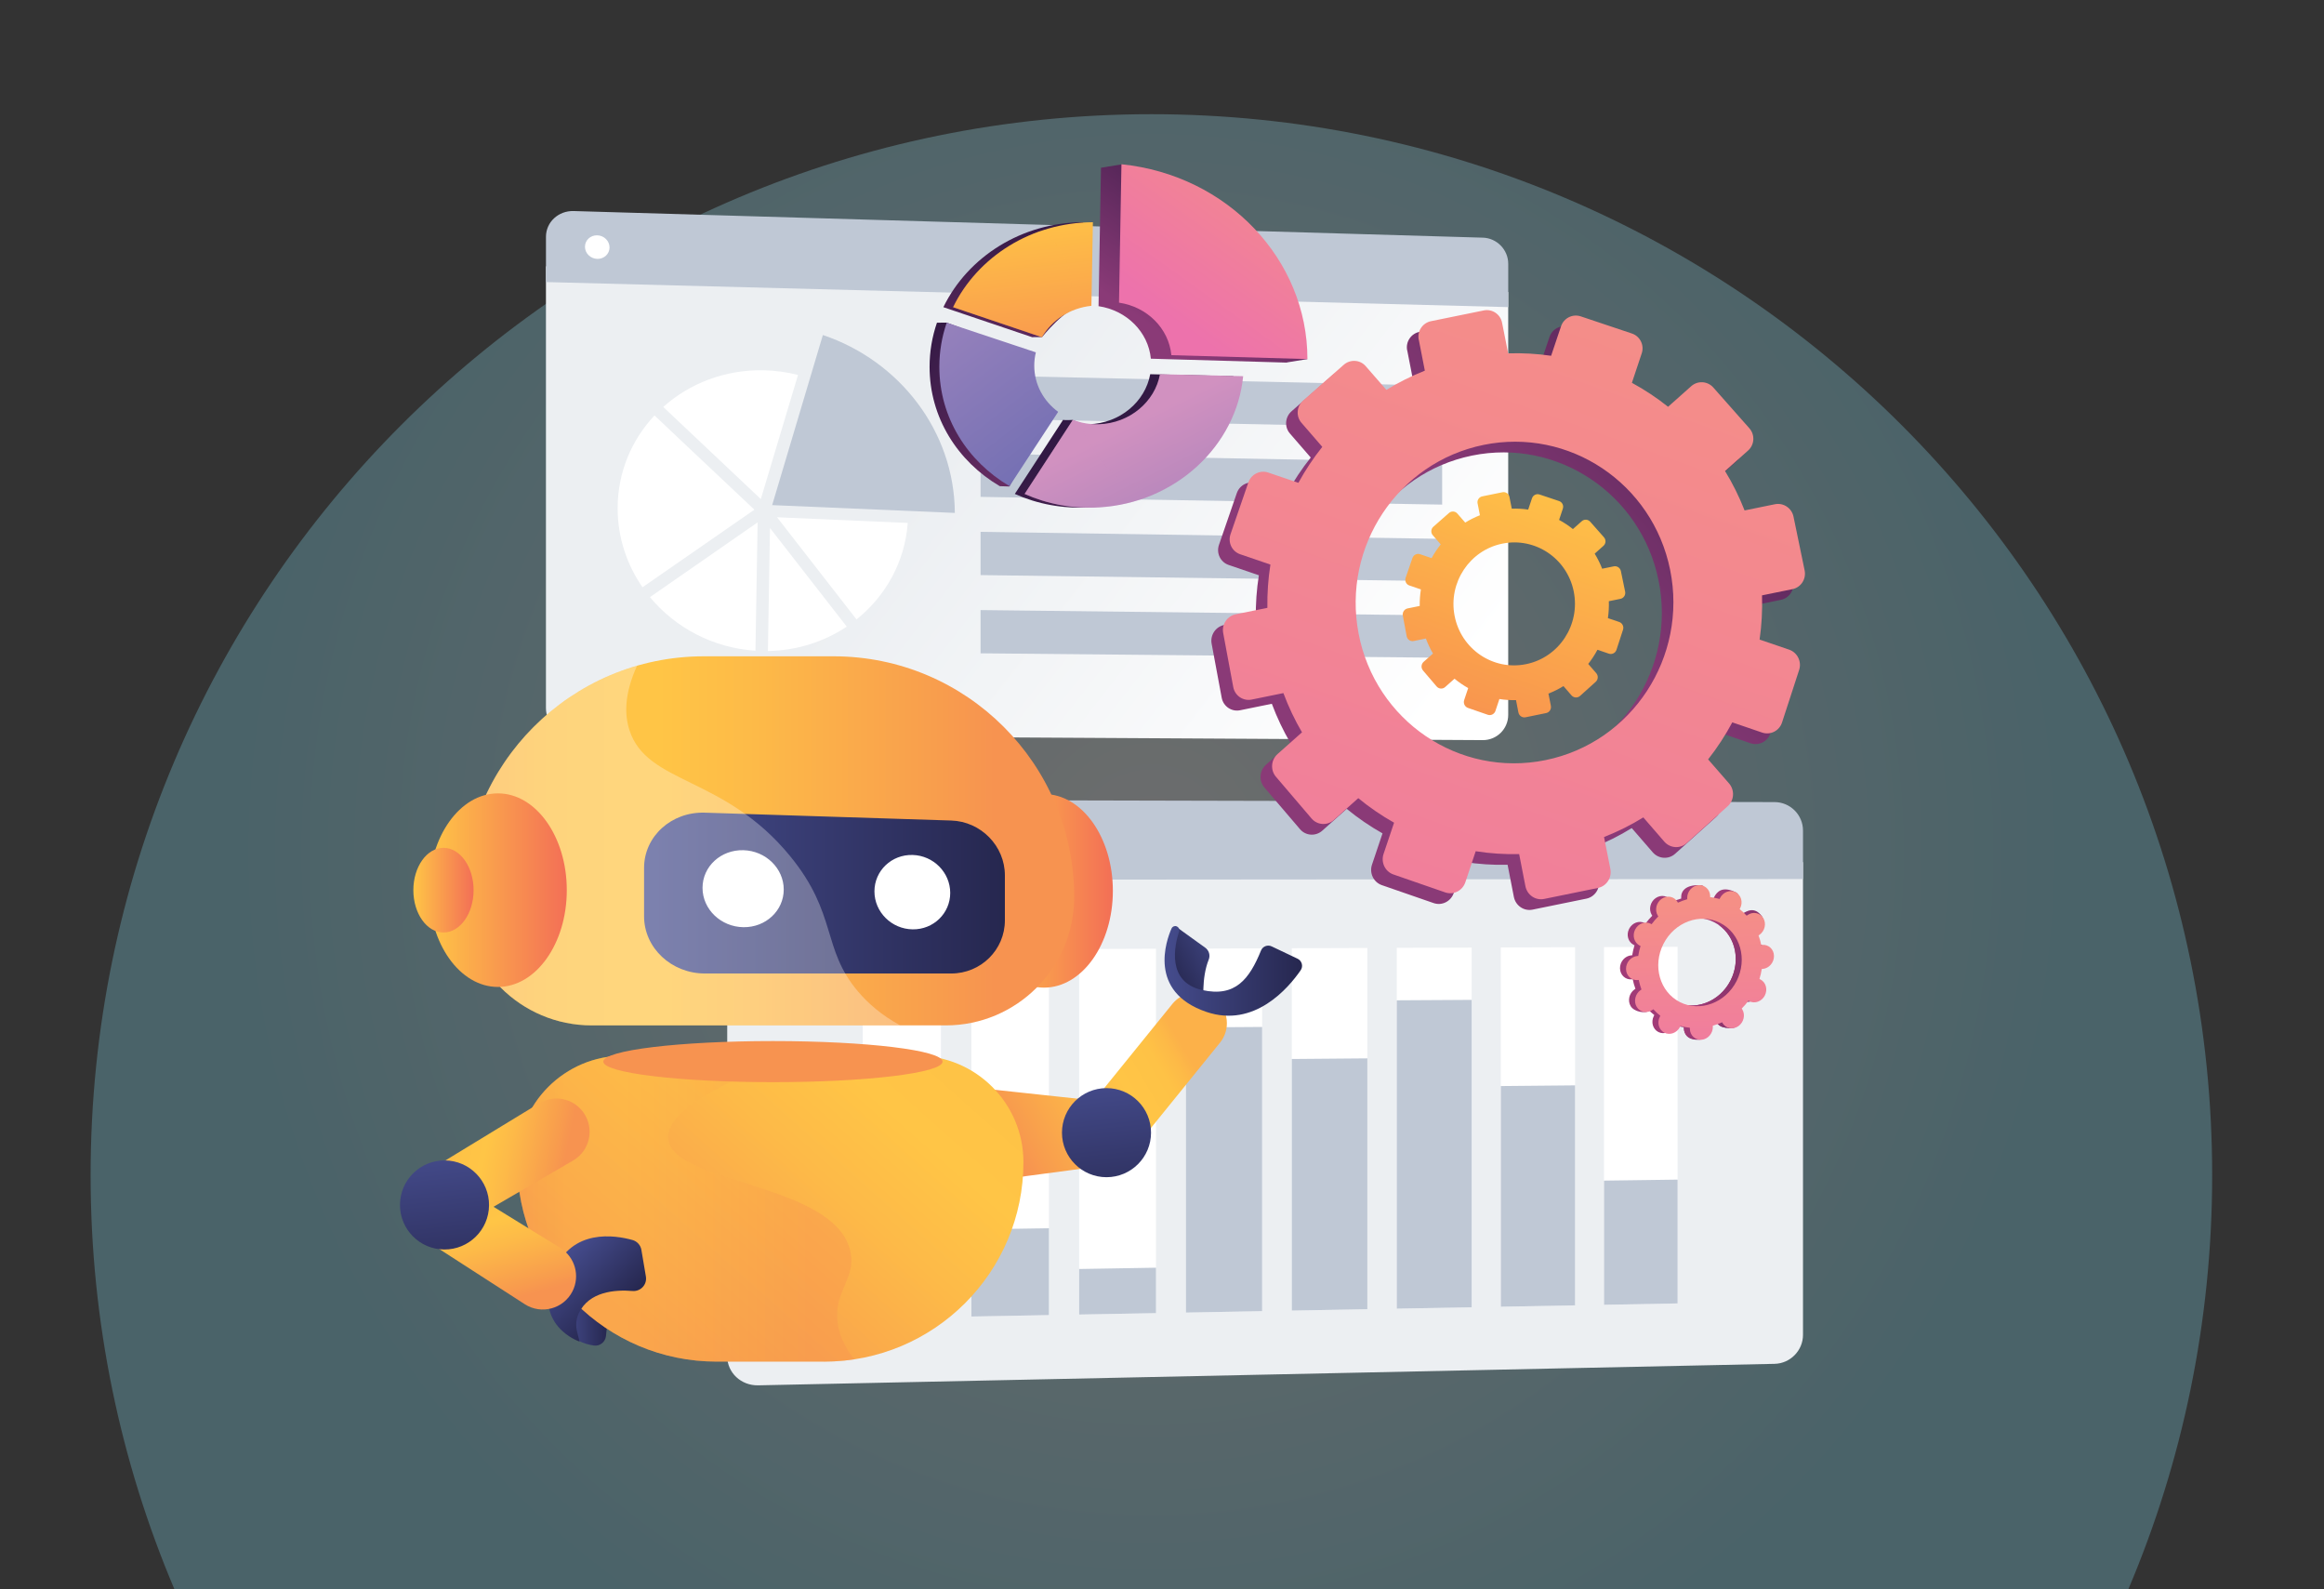 <?xml version="1.0" encoding="UTF-8"?>
<svg xmlns="http://www.w3.org/2000/svg" xmlns:xlink="http://www.w3.org/1999/xlink" viewBox="0 0 1466.39 1002.56">
  <rect x="0" y="0" width="1466.39" height="1002.56" fill="#333333" stroke="none"/>
  <defs>
    <style>
      .cls-1 {
        fill: url(#linear-gradient-25);
        opacity: .4;
      }

      .cls-1, .cls-2, .cls-3, .cls-4, .cls-5, .cls-6, .cls-7, .cls-8, .cls-9, .cls-10, .cls-11, .cls-12, .cls-13, .cls-14, .cls-15, .cls-16, .cls-17, .cls-18, .cls-19, .cls-20, .cls-21, .cls-22, .cls-23, .cls-24, .cls-25, .cls-26, .cls-27, .cls-28, .cls-29, .cls-30, .cls-31, .cls-32, .cls-33, .cls-34, .cls-35, .cls-36, .cls-37, .cls-38, .cls-39, .cls-40 {
        stroke-width: 0px;
      }

      .cls-1, .cls-9, .cls-41, .cls-19 {
        isolation: isolate;
      }

      .cls-1, .cls-42 {
        mix-blend-mode: multiply;
      }

      .cls-2 {
        fill: url(#linear-gradient-12);
      }

      .cls-3 {
        fill: url(#linear-gradient-17);
      }

      .cls-4 {
        fill: url(#linear-gradient-19);
      }

      .cls-5 {
        fill: url(#linear-gradient-33);
      }

      .cls-6 {
        fill: url(#linear-gradient);
      }

      .cls-7 {
        fill: #bfc8d5;
      }

      .cls-8 {
        fill: url(#linear-gradient-21);
      }

      .cls-9 {
        fill: url(#radial-gradient);
      }

      .cls-9, .cls-42, .cls-19 {
        opacity: .3;
      }

      .cls-10 {
        fill: url(#linear-gradient-6);
      }

      .cls-11 {
        fill: #eceff2;
      }

      .cls-12 {
        fill: url(#linear-gradient-15);
      }

      .cls-13 {
        fill: url(#linear-gradient-11);
      }

      .cls-14 {
        fill: url(#linear-gradient-5);
      }

      .cls-15 {
        fill: url(#linear-gradient-31);
      }

      .cls-16 {
        fill: url(#linear-gradient-34);
      }

      .cls-17 {
        fill: url(#linear-gradient-13);
      }

      .cls-18 {
        fill: url(#linear-gradient-23);
      }

      .cls-19 {
        mix-blend-mode: soft-light;
      }

      .cls-19, .cls-36 {
        fill: #fff;
      }

      .cls-20 {
        fill: url(#linear-gradient-16);
      }

      .cls-21 {
        fill: url(#linear-gradient-22);
      }

      .cls-22 {
        fill: url(#linear-gradient-35);
      }

      .cls-23 {
        fill: url(#linear-gradient-32);
      }

      .cls-24 {
        fill: url(#linear-gradient-20);
      }

      .cls-25 {
        fill: url(#linear-gradient-14);
      }

      .cls-26 {
        fill: url(#linear-gradient-2);
      }

      .cls-27 {
        fill: url(#linear-gradient-7);
      }

      .cls-28 {
        fill: url(#linear-gradient-3);
      }

      .cls-29 {
        fill: url(#linear-gradient-9);
      }

      .cls-30 {
        fill: url(#linear-gradient-27);
      }

      .cls-31 {
        fill: url(#linear-gradient-8);
      }

      .cls-32 {
        fill: url(#linear-gradient-24);
      }

      .cls-33 {
        fill: url(#linear-gradient-26);
      }

      .cls-34 {
        fill: url(#linear-gradient-18);
      }

      .cls-35 {
        fill: url(#linear-gradient-30);
      }

      .cls-37 {
        fill: url(#linear-gradient-29);
      }

      .cls-38 {
        fill: url(#linear-gradient-28);
      }

      .cls-39 {
        fill: url(#linear-gradient-10);
      }

      .cls-40 {
        fill: url(#linear-gradient-4);
      }
    </style>
    <radialGradient id="radial-gradient" cx="726.5" cy="537.3" fx="726.5" fy="537.3" r="576.4" gradientUnits="userSpaceOnUse">
      <stop offset="0" stop-color="#f2f3f3"/>
      <stop offset="1" stop-color="#7fd1e5"/>
    </radialGradient>
    <linearGradient id="linear-gradient" x1="871.16" y1="507.94" x2="599.87" y2="719.3" gradientTransform="translate(0 1001.28) scale(1 -1)" gradientUnits="userSpaceOnUse">
      <stop offset="0" stop-color="#fff"/>
      <stop offset="1" stop-color="#eceff2"/>
    </linearGradient>
    <linearGradient id="linear-gradient-2" x1="1184.67" y1="362.19" x2="1075.08" y2="393.2" gradientTransform="translate(0 1001.28) scale(1 -1)" gradientUnits="userSpaceOnUse">
      <stop offset="0" stop-color="#321944"/>
      <stop offset="1" stop-color="#a13b77"/>
    </linearGradient>
    <linearGradient id="linear-gradient-3" x1="1184.39" y1="361.18" x2="1074.79" y2="392.19" gradientTransform="translate(0 1001.28) scale(1 -1)" gradientUnits="userSpaceOnUse">
      <stop offset="0" stop-color="#321944"/>
      <stop offset="1" stop-color="#a13b77"/>
    </linearGradient>
    <linearGradient id="linear-gradient-4" x1="1072.21" y1="431.46" x2="1073.93" y2="293.05" gradientTransform="translate(0 1001.28) scale(1 -1)" gradientUnits="userSpaceOnUse">
      <stop offset="0" stop-color="#f58f86"/>
      <stop offset="1" stop-color="#ed72ac"/>
    </linearGradient>
    <linearGradient id="linear-gradient-5" x1="635.48" y1="869.32" x2="654.48" y2="697.56" gradientTransform="translate(0 1001.28) scale(1 -1)" gradientUnits="userSpaceOnUse">
      <stop offset="0" stop-color="#321944"/>
      <stop offset="1" stop-color="#8a3a77"/>
    </linearGradient>
    <linearGradient id="linear-gradient-6" x1="705.87" y1="733.71" x2="780.01" y2="583.95" gradientTransform="translate(0 1001.28) scale(1 -1)" gradientUnits="userSpaceOnUse">
      <stop offset="0" stop-color="#321944"/>
      <stop offset="1" stop-color="#8a3a77"/>
    </linearGradient>
    <linearGradient id="linear-gradient-7" x1="588.31" y1="796.72" x2="697.22" y2="656.7" gradientTransform="translate(0 1001.28) scale(1 -1)" gradientUnits="userSpaceOnUse">
      <stop offset="0" stop-color="#321944"/>
      <stop offset="1" stop-color="#8a3a77"/>
    </linearGradient>
    <linearGradient id="linear-gradient-8" x1="801.83" y1="893.64" x2="729.51" y2="792.81" gradientTransform="translate(0 1001.28) scale(1 -1)" gradientUnits="userSpaceOnUse">
      <stop offset="0" stop-color="#321944"/>
      <stop offset="1" stop-color="#8a3a77"/>
    </linearGradient>
    <linearGradient id="linear-gradient-9" x1="641.63" y1="869.2" x2="660.46" y2="699.03" gradientTransform="translate(0 1001.28) scale(1 -1)" gradientUnits="userSpaceOnUse">
      <stop offset="0" stop-color="#ffc546"/>
      <stop offset="1" stop-color="#f36f56"/>
    </linearGradient>
    <linearGradient id="linear-gradient-10" x1="712.03" y1="733.72" x2="786.17" y2="583.96" gradientTransform="translate(0 1001.28) scale(1 -1)" gradientUnits="userSpaceOnUse">
      <stop offset="0" stop-color="#d191c0"/>
      <stop offset="1" stop-color="#8172b4"/>
    </linearGradient>
    <linearGradient id="linear-gradient-11" x1="594.49" y1="796.71" x2="699.52" y2="661.67" gradientTransform="translate(0 1001.28) scale(1 -1)" gradientUnits="userSpaceOnUse">
      <stop offset="0" stop-color="#9681bc"/>
      <stop offset="1" stop-color="#6166ae"/>
    </linearGradient>
    <linearGradient id="linear-gradient-12" x1="819.2" y1="910" x2="739.64" y2="799.06" gradientTransform="translate(0 1001.28) scale(1 -1)" gradientUnits="userSpaceOnUse">
      <stop offset="0" stop-color="#f58f86"/>
      <stop offset="1" stop-color="#ed72ac"/>
    </linearGradient>
    <linearGradient id="linear-gradient-13" x1="676.39" y1="715.04" x2="749.17" y2="568.05" gradientTransform="translate(0 1001.28) scale(1 -1)" gradientUnits="userSpaceOnUse">
      <stop offset="0" stop-color="#d191c0"/>
      <stop offset="1" stop-color="#8172b4"/>
    </linearGradient>
    <linearGradient id="linear-gradient-14" x1="632.84" y1="868.08" x2="651.63" y2="698.22" gradientTransform="translate(0 1001.28) scale(1 -1)" gradientUnits="userSpaceOnUse">
      <stop offset="0" stop-color="#ffc546"/>
      <stop offset="1" stop-color="#f36f56"/>
    </linearGradient>
    <linearGradient id="linear-gradient-15" x1="355.76" y1="170.25" x2="383.46" y2="170.25" gradientTransform="translate(0 1001.28) scale(1 -1)" gradientUnits="userSpaceOnUse">
      <stop offset="0" stop-color="#454c8d"/>
      <stop offset="1" stop-color="#26274f"/>
    </linearGradient>
    <linearGradient id="linear-gradient-16" x1="748.57" y1="343.6" x2="621.13" y2="269.62" gradientTransform="translate(0 1001.28) scale(1 -1)" gradientUnits="userSpaceOnUse">
      <stop offset="0" stop-color="#fcb149"/>
      <stop offset=".06" stop-color="#fdba47"/>
      <stop offset=".14" stop-color="#fec246"/>
      <stop offset=".32" stop-color="#ffc546"/>
      <stop offset=".48" stop-color="#fdba48"/>
      <stop offset=".78" stop-color="#f89d4d"/>
      <stop offset=".87" stop-color="#f79350"/>
      <stop offset="1" stop-color="#f79350"/>
    </linearGradient>
    <linearGradient id="linear-gradient-17" x1="749.63" y1="335.33" x2="629.57" y2="265.65" gradientTransform="translate(0 1001.28) scale(1 -1)" gradientUnits="userSpaceOnUse">
      <stop offset="0" stop-color="#fcb149"/>
      <stop offset=".06" stop-color="#fdba47"/>
      <stop offset=".14" stop-color="#fec246"/>
      <stop offset=".32" stop-color="#ffc546"/>
      <stop offset=".48" stop-color="#fdba48"/>
      <stop offset=".78" stop-color="#f89d4d"/>
      <stop offset=".87" stop-color="#f79350"/>
      <stop offset="1" stop-color="#f79350"/>
    </linearGradient>
    <linearGradient id="linear-gradient-18" x1="-1236.76" y1="1950.39" x2="-1299.54" y2="1871.1" gradientTransform="translate(2943.57 1201.27) rotate(-44.52) scale(1 -1)" gradientUnits="userSpaceOnUse">
      <stop offset="0" stop-color="#454c8d"/>
      <stop offset="1" stop-color="#26274f"/>
    </linearGradient>
    <linearGradient id="linear-gradient-19" x1="615.29" y1="439.28" x2="702.19" y2="439.28" gradientTransform="translate(0 1001.28) scale(1 -1)" gradientUnits="userSpaceOnUse">
      <stop offset="0" stop-color="#ffc546"/>
      <stop offset="1" stop-color="#f36f56"/>
    </linearGradient>
    <linearGradient id="linear-gradient-20" x1="292.34" y1="470.83" x2="677.77" y2="470.83" gradientTransform="translate(0 1001.28) scale(1 -1)" gradientUnits="userSpaceOnUse">
      <stop offset="0" stop-color="#fcb149"/>
      <stop offset=".06" stop-color="#fdba47"/>
      <stop offset=".14" stop-color="#fec246"/>
      <stop offset=".32" stop-color="#ffc546"/>
      <stop offset=".48" stop-color="#fdba48"/>
      <stop offset=".78" stop-color="#f89d4d"/>
      <stop offset=".87" stop-color="#f79350"/>
      <stop offset="1" stop-color="#f79350"/>
    </linearGradient>
    <linearGradient id="linear-gradient-21" x1="622.35" y1="410.07" x2="370.55" y2="127.23" gradientTransform="translate(0 1001.28) scale(1 -1)" gradientUnits="userSpaceOnUse">
      <stop offset="0" stop-color="#fcb149"/>
      <stop offset=".06" stop-color="#fdba47"/>
      <stop offset=".14" stop-color="#fec246"/>
      <stop offset=".32" stop-color="#ffc546"/>
      <stop offset=".48" stop-color="#fdba48"/>
      <stop offset=".78" stop-color="#f89d4d"/>
      <stop offset=".87" stop-color="#f79350"/>
      <stop offset="1" stop-color="#f79350"/>
    </linearGradient>
    <linearGradient id="linear-gradient-22" x1="406.39" y1="437.89" x2="634.06" y2="437.89" gradientTransform="translate(0 1001.28) scale(1 -1)" gradientUnits="userSpaceOnUse">
      <stop offset="0" stop-color="#454c8d"/>
      <stop offset="1" stop-color="#26274f"/>
    </linearGradient>
    <linearGradient id="linear-gradient-23" x1="270.73" y1="439.71" x2="357.63" y2="439.71" gradientTransform="translate(0 1001.28) scale(1 -1)" gradientUnits="userSpaceOnUse">
      <stop offset="0" stop-color="#ffc546"/>
      <stop offset="1" stop-color="#f36f56"/>
    </linearGradient>
    <linearGradient id="linear-gradient-24" x1="260.81" y1="439.71" x2="298.82" y2="439.71" gradientTransform="translate(0 1001.28) scale(1 -1)" gradientUnits="userSpaceOnUse">
      <stop offset="0" stop-color="#ffc546"/>
      <stop offset="1" stop-color="#f36f56"/>
    </linearGradient>
    <linearGradient id="linear-gradient-25" x1="326.31" y1="238.8" x2="539.07" y2="238.8" gradientTransform="translate(0 1001.28) scale(1 -1)" gradientUnits="userSpaceOnUse">
      <stop offset="0" stop-color="#fcb149"/>
      <stop offset=".06" stop-color="#fdba47"/>
      <stop offset=".14" stop-color="#fec246"/>
      <stop offset=".32" stop-color="#ffc546"/>
      <stop offset=".48" stop-color="#fdba48"/>
      <stop offset=".78" stop-color="#f89d4d"/>
      <stop offset=".87" stop-color="#f79350"/>
      <stop offset="1" stop-color="#f79350"/>
    </linearGradient>
    <linearGradient id="linear-gradient-26" x1="439.81" y1="-39.04" x2="470.59" y2="199.12" gradientTransform="translate(0 1001.28) scale(1 -1)" gradientUnits="userSpaceOnUse">
      <stop offset="0" stop-color="#fcb149"/>
      <stop offset=".06" stop-color="#fdba47"/>
      <stop offset=".14" stop-color="#fec246"/>
      <stop offset=".32" stop-color="#ffc546"/>
      <stop offset=".4" stop-color="#fec044"/>
      <stop offset=".72" stop-color="#f9a24b"/>
      <stop offset=".87" stop-color="#f79350"/>
      <stop offset="1" stop-color="#f79350"/>
    </linearGradient>
    <linearGradient id="linear-gradient-27" x1="939.46" y1="137.55" x2="1031.59" y2="137.55" gradientTransform="translate(-671.28 669.13) rotate(11.55) scale(1 -1)" gradientUnits="userSpaceOnUse">
      <stop offset="0" stop-color="#fcb149"/>
      <stop offset=".06" stop-color="#fdba47"/>
      <stop offset=".14" stop-color="#fec246"/>
      <stop offset=".32" stop-color="#ffc546"/>
      <stop offset=".48" stop-color="#fdba48"/>
      <stop offset=".78" stop-color="#f89d4d"/>
      <stop offset=".87" stop-color="#f79350"/>
      <stop offset="1" stop-color="#f79350"/>
    </linearGradient>
    <linearGradient id="linear-gradient-28" x1="2911.94" y1="431.46" x2="2961.69" y2="431.46" gradientTransform="translate(-2013.99 -954.51) rotate(44.78) scale(1 -1)" gradientUnits="userSpaceOnUse">
      <stop offset="0" stop-color="#454c8d"/>
      <stop offset="1" stop-color="#26274f"/>
    </linearGradient>
    <linearGradient id="linear-gradient-29" x1="4160.91" y1="1637.32" x2="4253.05" y2="1637.32" gradientTransform="translate(-2386.07 -2831.17) rotate(74.54) scale(1 -1)" gradientUnits="userSpaceOnUse">
      <stop offset="0" stop-color="#fcb149"/>
      <stop offset=".06" stop-color="#fdba47"/>
      <stop offset=".14" stop-color="#fec246"/>
      <stop offset=".32" stop-color="#ffc546"/>
      <stop offset=".48" stop-color="#fdba48"/>
      <stop offset=".78" stop-color="#f89d4d"/>
      <stop offset=".87" stop-color="#f79350"/>
      <stop offset="1" stop-color="#f79350"/>
    </linearGradient>
    <linearGradient id="linear-gradient-30" x1="-1566.61" y1="2210.74" x2="-1629.39" y2="2131.44" gradientTransform="translate(-138.3 3426.87) rotate(45) scale(1 -1)" gradientUnits="userSpaceOnUse">
      <stop offset="0" stop-color="#454c8d"/>
      <stop offset="1" stop-color="#26274f"/>
    </linearGradient>
    <linearGradient id="linear-gradient-31" x1="777.12" y1="408.38" x2="737.62" y2="385.38" gradientTransform="translate(0 1001.28) scale(1 -1)" gradientUnits="userSpaceOnUse">
      <stop offset="0" stop-color="#454c8d"/>
      <stop offset="1" stop-color="#26274f"/>
    </linearGradient>
    <linearGradient id="linear-gradient-32" x1="734.81" y1="388.78" x2="821.59" y2="388.78" gradientTransform="translate(0 1001.28) scale(1 -1)" gradientUnits="userSpaceOnUse">
      <stop offset="0" stop-color="#454c8d"/>
      <stop offset="1" stop-color="#26274f"/>
    </linearGradient>
    <linearGradient id="linear-gradient-33" x1="1182.5" y1="816.8" x2="964.61" y2="627.3" gradientTransform="translate(0 1001.28) scale(1 -1)" gradientUnits="userSpaceOnUse">
      <stop offset="0" stop-color="#321944"/>
      <stop offset="1" stop-color="#8a3a77"/>
    </linearGradient>
    <linearGradient id="linear-gradient-34" x1="3278.5" y1="-791.9" x2="3026.5" y2="-639.22" gradientTransform="translate(865.68 3665.79) rotate(-101.53) scale(1 -1)" gradientUnits="userSpaceOnUse">
      <stop offset="0" stop-color="#ffc546"/>
      <stop offset="1" stop-color="#f36f56"/>
    </linearGradient>
    <linearGradient id="linear-gradient-35" x1="3404.89" y1="-868.62" x2="2745.89" y2="-469.37" gradientTransform="translate(865.68 3665.79) rotate(-101.53) scale(1 -1)" gradientUnits="userSpaceOnUse">
      <stop offset="0" stop-color="#f58f86"/>
      <stop offset="1" stop-color="#ed72ac"/>
    </linearGradient>
  </defs>
  <g class="cls-41">
    <g id="Layer_1" data-name="Layer 1">
      <path class="cls-9" d="M1342.95,1002.56c34.05-80.25,52.88-168.52,52.88-261.19,0-369.66-299.67-669.33-669.33-669.33S57.17,371.71,57.17,741.37c0,92.67,18.84,180.94,52.88,261.19h1232.9Z"/>
      <g>
        <path class="cls-6" d="M344.48,168.02v278.75c0,9.26,7.84,16.81,17.49,16.86l573.62,3.28c8.87.05,16.06-7.09,16.06-15.94V184.27l-607.17-16.24h0Z"/>
        <path class="cls-7" d="M935.6,149.93l-573.62-16.79c-9.65-.28-17.49,7-17.49,16.24v28.56l607.17,15.81v-27.33c0-8.86-7.18-16.24-16.06-16.5h0Z"/>
        <g>
          <g>
            <path class="cls-7" d="M487.22,318.65l31.99-107.3c48.25,16.2,83.01,60.63,83.27,112.22l-115.26-4.92Z"/>
            <g>
              <path class="cls-36" d="M572.77,329.88c-1.78,24.55-13.96,46.18-32.33,60.89l-50.15-64.45,82.48,3.58h0Z"/>
              <path class="cls-36" d="M480.05,314.84c-19.42-18.28-42.87-40.42-61.56-58.12,16.58-14.84,38.93-23.65,63.49-23.12,7.42.16,14.65,1.18,21.55,2.95l-23.47,78.3h-.01Z"/>
              <path class="cls-36" d="M476,321.54l-70.59,48.94c-9.9-14.3-15.69-31.45-15.69-49.82,0-22.65,8.79-43.17,23.27-58.58,5.17,4.91,10.94,10.35,17.24,16.3,19.07,18.01,38.22,36.04,45.78,43.15Z"/>
              <path class="cls-36" d="M478.04,329.55l-1.37,80.95c-26.83-1.73-50.66-14.57-66.57-33.8l67.92-47.15h.01Z"/>
              <path class="cls-36" d="M485.84,333.1l48.44,62.2c-14.13,9.44-31.21,15.08-49.74,15.4l1.3-77.6Z"/>
            </g>
          </g>
          <polygon class="cls-7" points="909.97 270.03 618.72 264.1 618.72 236.83 909.97 243.33 909.97 270.03"/>
          <polygon class="cls-7" points="909.97 318.33 618.72 313.45 618.72 286.18 909.97 291.63 909.97 318.33"/>
          <polygon class="cls-7" points="909.97 366.63 618.72 362.8 618.72 335.52 909.97 339.93 909.97 366.63"/>
          <polygon class="cls-7" points="909.97 414.93 618.72 412.14 618.72 384.87 909.97 388.23 909.97 414.93"/>
        </g>
        <path class="cls-36" d="M384.61,156.1c0,4.1-3.47,7.33-7.75,7.22-4.28-.12-7.76-3.54-7.76-7.65s3.47-7.34,7.76-7.22c4.28.12,7.75,3.54,7.75,7.65Z"/>
      </g>
      <g>
        <g>
          <path class="cls-11" d="M458.86,543.98v311.64c0,10.35,8.76,18.55,19.55,18.32l641.29-13.56c9.92-.21,17.95-8.4,17.95-18.31v-298.17l-678.79.09h0Z"/>
          <path class="cls-7" d="M1119.7,506l-641.29-1.53c-10.79-.03-19.55,8.34-19.55,18.68v31.94l678.79-.56v-30.56c0-9.9-8.03-17.95-17.95-17.97h0Z"/>
          <path class="cls-36" d="M503.71,529.44c0,4.58-3.87,8.31-8.66,8.3-4.78,0-8.67-3.73-8.67-8.32s3.89-8.31,8.67-8.3c4.78,0,8.66,3.73,8.66,8.32Z"/>
        </g>
        <g>
          <polygon class="cls-36" points="593.71 830.91 544.35 831.82 544.35 599.2 593.71 599.01 593.71 830.91"/>
          <polygon class="cls-7" points="593.71 830.91 544.35 831.82 544.35 721.37 593.71 720.81 593.71 830.91"/>
          <polygon class="cls-36" points="661.85 829.63 612.93 830.54 612.93 598.94 661.85 598.75 661.85 829.63"/>
          <polygon class="cls-7" points="661.85 829.63 612.93 830.54 612.93 775.57 661.85 774.83 661.85 829.63"/>
          <polygon class="cls-36" points="729.41 828.39 680.92 829.28 680.92 598.69 729.41 598.51 729.41 828.39"/>
          <polygon class="cls-7" points="729.41 828.39 680.92 829.28 680.92 800.55 729.41 799.73 729.41 828.39"/>
          <polygon class="cls-36" points="796.38 827.14 748.3 828.04 748.3 598.45 796.38 598.27 796.38 827.14"/>
          <polygon class="cls-7" points="796.38 827.14 748.3 828.04 748.3 648.18 796.38 647.85 796.38 827.14"/>
          <polygon class="cls-36" points="862.77 825.91 815.1 826.79 815.1 598.2 862.77 598.03 862.77 825.91"/>
          <polygon class="cls-7" points="862.77 825.91 815.1 826.79 815.1 668.07 862.77 667.67 862.77 825.91"/>
          <polygon class="cls-36" points="928.59 824.69 881.33 825.56 881.33 597.95 928.59 597.79 928.59 824.69"/>
          <polygon class="cls-7" points="928.59 824.69 881.33 825.56 881.33 631.05 928.59 630.77 928.59 824.69"/>
          <polygon class="cls-36" points="993.84 823.48 946.99 824.35 946.99 597.71 993.84 597.55 993.84 823.48"/>
          <polygon class="cls-7" points="993.84 823.48 946.99 824.35 946.99 685.14 993.84 684.7 993.84 823.48"/>
          <polygon class="cls-36" points="1058.53 822.27 1012.1 823.13 1012.1 597.48 1058.53 597.31 1058.53 822.27"/>
          <polygon class="cls-7" points="1058.53 822.27 1012.1 823.13 1012.1 744.8 1058.53 744.17 1058.53 822.27"/>
        </g>
      </g>
      <g>
        <path class="cls-26" d="M1099.96,631.19c3.51,1.78,7.92.15,9.85-3.66s.64-8.32-2.87-10.11c-.19-.09-.36-.17-.55-.24.66-2.1,1.14-4.22,1.47-6.34.2,0,.4,0,.6-.03,4.01-.36,7.18-4.03,7.1-8.22s-3.4-7.28-7.4-6.93c-.21.01-.42.05-.62.09-.42-2.08-.99-4.1-1.72-6.06.19-.11.36-.21.55-.35,3.43-2.4,4.52-7.14,2.45-10.59-2.08-3.44-6.54-4.29-9.96-1.89-.17.12-.34.25-.51.39-1.35-1.5-2.84-2.88-4.45-4.14.11-.19.23-.38.32-.56,1.93-3.81,4.45-7.95.91-9.68-8.19-3.99-11.7-.58-13.63,3.23-.09.2-.19.4-.27.6-1.97-.55-3.97-.92-5.96-1.14,0-.21.03-.43.01-.64-.08-4.18,1.15-6.45-2.87-6.53-8.76-.17-11.73,3.63-11.63,7.81,0,.21.03.43.04.64-2.01.58-3.98,1.3-5.9,2.18-.09-.19-.19-.38-.29-.55-2.08-3.44-6.54-4.29-9.96-1.89-3.43,2.4-4.52,7.14-2.45,10.59.11.17.23.34.34.51-1.51,1.51-2.94,3.16-4.25,4.93-.17-.11-.35-.21-.52-.31-3.51-1.78-7.92-.15-9.85,3.66-1.93,3.81-.64,8.32,2.87,10.11.19.09.36.17.55.24-.66,2.1-1.14,4.22-1.47,6.34-.2,0-.4,0-.6.03-4.01.36-7.18,4.03-7.1,8.22s3.4,7.28,7.4,6.93c.21-.01.42-.05.62-.09.42,2.08.99,4.1,1.72,6.06-.19.11-.36.21-.55.35-3.43,2.4-4.52,7.14-2.45,10.59s8.94,5.04,12.37,2.64c.17-.12-2.06-1.01-1.9-1.14,1.35,1.5,2.84,2.88,4.45,4.14-.11.19-.23.38-.32.56-1.93,3.81-.64,8.32,2.87,10.11,3.51,1.78,7.92.15,9.85-3.66.09-.2.19-.4.27-.6,1.97.55,3.97.92,5.96,1.14,0,.21-.03.43-.01.64.08,4.18,3.4,7.28,7.4,6.93,4.01-.36,7.18-4.03,7.1-8.22,0-.21-.03-.43-.04-.64,2.01-.58,3.98-1.3,5.9-2.18.09.19.19.38.29.55,2.08,3.44,6.54,4.29,9.96,1.89,3.43-2.4,4.52-7.14,2.45-10.59-.11-.17-.23-.34-.34-.51,1.51-1.51,2.94-3.16,4.25-4.93.17.11.35.21.52.31ZM1056.22,631.74c-12.75-6.47-17.4-22.9-10.39-36.69,7.01-13.8,23.01-19.74,35.76-13.27,12.75,6.47,17.4,22.9,10.39,36.69-7.01,13.8-23.01,19.74-35.76,13.27Z"/>
        <path class="cls-28" d="M1108.48,610.82c4.01-.36,7.18-4.03,7.1-8.22-.08-4.18-3.4-7.28-7.4-6.93-.21.01-.42.05-.62.09-.42-2.08-.99-4.1-1.72-6.06.19-.11.36-.21.55-.35,3.43-2.4,7.67-8.2,5.25-11.42-4.58-6.1-9.34-3.46-12.76-1.06-.17.12-.34.25-.51.39-1.35-1.5-2.84-2.88-4.45-4.14.11-.19.23-.38.32-.56,1.05-2.06,1.14-4.36.46-6.29-3.31,5.83-6.58,11.67-9.78,17.56,10.17,7.45,13.4,22.13,7.05,34.64-5.39,10.6-16.1,16.56-26.54,15.81-.47,1.21-.92,2.43-1.42,3.62-1.35,3.24-2.89,6.43-4.44,9.61.96.19,1.94.32,2.92.43,0,.21-.03.43-.01.64.08,4.18,2.63,7.73,9.88,7.34,4.02-.21,4.7-4.46,4.62-8.64,0-.21-.03-.43-.04-.64,2.01-.58,3.98-1.3,5.9-2.18.09.19.19.38.29.55,2.08,3.44,9.27,4.91,12.71,2.51,3.43-2.4,1.78-7.76-.29-11.2-.11-.17-.23-.34-.34-.51,1.51-1.51,2.94-3.16,4.25-4.93.17.11.35.21.52.31,3.51,1.78,7.92.15,9.85-3.66,1.93-3.81.64-8.32-2.87-10.11-.19-.09-.36-.17-.55-.24.66-2.1,1.14-4.22,1.47-6.34.2,0,.4,0,.6-.03h-.03Z"/>
        <path class="cls-40" d="M1103.74,631.62c3.51,1.78,7.92.15,9.85-3.66,1.93-3.81.64-8.32-2.87-10.11-.19-.09-.36-.17-.55-.24.66-2.1,1.14-4.22,1.47-6.34.2,0,.4,0,.6-.03,4.01-.36,7.18-4.03,7.1-8.22s-3.4-7.28-7.4-6.93c-.21.01-.42.05-.62.09-.42-2.08-.99-4.1-1.72-6.06.19-.11.36-.21.55-.35,3.43-2.4,4.52-7.14,2.45-10.59-2.08-3.44-6.54-4.29-9.96-1.89-.17.12-.34.25-.51.39-1.35-1.5-2.84-2.88-4.45-4.14.11-.19.23-.38.32-.56,1.93-3.81.64-8.32-2.85-10.11-3.51-1.78-7.92-.15-9.85,3.66-.09.2-.19.4-.27.6-1.97-.55-3.97-.92-5.96-1.14,0-.21.03-.43.01-.64-.08-4.18-3.4-7.28-7.4-6.93-4.01.36-7.18,4.03-7.1,8.22,0,.21.03.43.04.64-2.01.58-3.98,1.3-5.9,2.18-.09-.19-.19-.38-.29-.55-2.08-3.44-6.54-4.29-9.96-1.89-3.43,2.4-4.52,7.14-2.45,10.59.11.17.23.34.34.51-1.51,1.51-2.94,3.16-4.25,4.93-.17-.11-.35-.21-.52-.31-3.51-1.78-7.92-.15-9.85,3.66s-.64,8.32,2.87,10.11c.19.09.36.17.55.24-.66,2.1-1.14,4.22-1.47,6.34-.2,0-.4,0-.6.03-4.01.36-7.18,4.03-7.1,8.22s3.4,7.28,7.4,6.93c.21-.01.42-.05.62-.09.42,2.08.99,4.1,1.72,6.06-.19.11-.36.21-.55.35-3.43,2.4-4.52,7.14-2.45,10.59,2.08,3.44,6.54,4.29,9.96,1.89.17-.12.34-.25.51-.39,1.35,1.5,2.84,2.88,4.45,4.14-.11.19-.23.38-.32.56-1.93,3.81-.64,8.32,2.87,10.11,3.51,1.78,7.92.15,9.85-3.66.09-.2.19-.4.27-.6,1.97.55,3.97.92,5.96,1.14,0,.21-.03.43-.01.64.08,4.18,3.4,7.28,7.4,6.93,4.01-.36,7.18-4.03,7.1-8.22,0-.21-.03-.43-.04-.64,2.01-.58,3.98-1.3,5.9-2.18.09.19.19.38.29.55,2.08,3.44,6.54,4.29,9.96,1.89s4.52-7.14,2.45-10.59c-.11-.17-.23-.34-.34-.51,1.51-1.51,2.94-3.16,4.25-4.93.17.11.35.21.52.31h-.01ZM1059.98,632.17c-12.75-6.47-17.4-22.9-10.39-36.69,7.01-13.8,23.01-19.74,35.76-13.27,12.75,6.47,17.4,22.9,10.39,36.69-7.01,13.8-23.01,19.74-35.76,13.27Z"/>
      </g>
      <g>
        <g>
          <g>
            <path class="cls-14" d="M651.28,212.71l6.23-.04s14.92-18.72,24.99-19.75l.94-52.74c-38.61.13-72.68,21.7-88.2,53.6l56.03,18.94h0Z"/>
            <path class="cls-10" d="M725.76,236.08c-3.16,17.33-19.08,30.95-38.57,31.55-4.8.15-10.4-2.71-10.4-2.71,0,0-5.13.28-6.02-.05l-30.44,46.73c14.14,6.34,30.13,9.44,46.84,8.48,48.61-2.77,86.83-39.07,91.07-82.76l-52.5-1.25h.01Z"/>
            <path class="cls-27" d="M630.82,306.7l6.08.21,24.62-47.08c-9.18-6.74-15.09-17.25-15.09-29.15,0-2.88.35-5.68,1.01-8.39l-50.15-18.78-6.1.07c-3.02,8.79-4.65,18.13-4.65,27.82,0,32.07,17.73,59.67,44.28,75.29h0Z"/>
          </g>
          <path class="cls-31" d="M693.15,193.15c17.76,2.63,31.4,16.27,33.02,33.13l85.84,2.47v-.11c0-.07,12.95-2.06,12.95-2.08,0-.59-117.27-122.86-117.27-122.86l-13,2.12s-1.03,58.21-1.54,87.31h0Z"/>
        </g>
        <g>
          <g>
            <path class="cls-29" d="M657.42,212.71c6.22-10.79,17.78-18.4,31.23-19.78l.94-52.74c-38.61.13-72.68,21.7-88.2,53.6l56.03,18.94h0Z"/>
            <path class="cls-39" d="M731.91,236.08c-3.16,17.33-19.08,30.95-38.57,31.55-5.82.17-11.36-.82-16.4-2.76l-30.44,46.73c14.14,6.34,30.13,9.44,46.84,8.48,48.61-2.77,86.83-39.07,91.07-82.76l-52.5-1.25Z"/>
            <path class="cls-13" d="M636.96,306.7l30.72-46.88c-9.18-6.74-15.09-17.25-15.09-29.15,0-2.88.35-5.68,1.01-8.39l-56.25-18.71c-3.02,8.79-4.65,18.13-4.65,27.82,0,32.07,17.73,59.67,44.28,75.29h-.01Z"/>
          </g>
          <path class="cls-2" d="M706.09,190.93c17.76,2.63,31.4,16.27,33.02,33.13l85.84,2.47v-.11c0-62.47-50.18-115.93-117.34-122.8l-1.54,87.31h.01Z"/>
        </g>
        <g class="cls-42">
          <path class="cls-17" d="M681.59,266.36c-1.59-.4-3.16-.9-4.68-1.49l-30.44,46.73c14.14,6.34,30.13,9.44,46.84,8.48,13.51-.76,26.2-4.13,37.61-9.52-11.5-1.73-21.78-6.06-29.97-13.27-9.34-8.22-15.4-19.65-19.37-30.95Z"/>
        </g>
        <g class="cls-42">
          <path class="cls-25" d="M671.37,161.12c-3.62-6.61-8.78-11.62-14.58-15.45-24.39,8.35-44.5,25.68-55.42,48.11l56.03,18.94c3.89-6.75,9.88-12.26,17.1-15.77,1.46-14.03,3.12-24.35-3.15-35.81h.01Z"/>
        </g>
      </g>
      <g>
        <path class="cls-12" d="M370.13,813.16s-18.99,11.08-13.32,24.12c3.4,7.84,11.71,10.6,17.8,11.54,3.82.59,7.36-2.17,7.75-6.03l1.1-10.79-13.32-18.86h0Z"/>
        <g>
          <path class="cls-20" d="M598.08,703.79c-1.14,10.64,6.57,41.29,17.21,42.43l87.64-11.66,4.15-38.52-87.65-9.44c-10.64-1.14-20.18,6.55-21.34,17.18h-.01Z"/>
          <path class="cls-3" d="M766.97,630.48c-8.31-6.73-20.52-5.45-27.25,2.87l-55.47,68.51,30.11,24.38,55.47-68.51c6.73-8.31,5.45-20.52-2.87-27.25h0Z"/>
          <circle class="cls-34" cx="698.18" cy="714.54" r="28.1"/>
        </g>
        <ellipse class="cls-4" cx="658.74" cy="561.99" rx="43.45" ry="61.06"/>
        <path class="cls-24" d="M525.93,414.03h-81.78c-83.84,0-151.82,67.98-151.82,151.82h0c0,44.75,36.27,81.02,81.02,81.02h223.4c44.74,0,81.02-36.27,81.02-81.02h0c0-83.84-67.98-151.82-151.82-151.82h-.01Z"/>
        <path class="cls-8" d="M519.93,858.97h-67.77c-69.5,0-125.83-56.34-125.83-125.83h0c0-37.08,30.06-67.14,67.14-67.14h185.16c37.08,0,67.14,30.06,67.14,67.14h0c0,69.5-56.34,125.85-125.83,125.85h-.01Z"/>
        <g>
          <path class="cls-21" d="M600.17,614.13h-155.44c-21.07,0-38.34-16.15-38.34-36.07v-30.54c0-19.92,17.29-35.52,38.34-34.85l155.44,4.96c18.82.6,33.89,16.08,33.89,34.59v28.39c0,18.51-15.08,33.52-33.89,33.52h0Z"/>
          <g>
            <path class="cls-36" d="M494.52,561.16c0,13.31-11.32,23.94-25.41,23.76-14.21-.17-25.83-11.28-25.83-24.81s11.61-24.15,25.83-23.76c14.09.39,25.41,11.5,25.41,24.79h0Z"/>
            <path class="cls-36" d="M599.57,563.31c0,12.85-10.57,23.15-23.72,22.97-13.27-.16-24.1-10.9-24.1-23.95s10.84-23.35,24.1-22.97c13.15.36,23.72,11.08,23.72,23.94h0Z"/>
          </g>
        </g>
        <path class="cls-19" d="M541.45,625.57c-23.12-27.17-12.84-48.89-43.07-85.69-41.59-50.65-90.1-44.91-101.21-79.27-3.08-9.52-3.43-22.58,4.82-40.65-63.34,18.27-109.67,76.66-109.67,145.88h0c0,44.75,36.27,81.02,81.02,81.02h194.68c-11.66-6.35-20.18-13.78-26.58-21.3h.01Z"/>
        <ellipse class="cls-18" cx="314.18" cy="561.56" rx="43.45" ry="61.06"/>
        <ellipse class="cls-32" cx="279.82" cy="561.56" rx="19" ry="26.7"/>
        <path class="cls-1" d="M536.62,789.69c-9.3-43.68-112.16-42.62-114.95-71.17-2.16-22.01,56.91-43.8,64.32-46.53,6.35-2.35,12.65-4.33,18.88-6.02h-111.41c-37.08,0-67.14,30.06-67.14,67.14h0c0,69.5,56.34,125.85,125.83,125.85h67.77c6.51,0,12.91-.5,19.15-1.45-5.9-7.32-9.74-15.31-10.67-24.03-2.06-19.35,11.82-26.87,8.22-43.8Z"/>
        <ellipse class="cls-33" cx="487.71" cy="669.72" rx="107.04" ry="12.96"/>
        <path class="cls-30" d="M273.84,736.45l66.29-40.39c9.33-5.68,21.47-3.26,27.89,5.58h0c7.32,10.06,4.33,24.24-6.42,30.49l-67.24,39.08-20.52-34.77h0Z"/>
        <path class="cls-38" d="M404.71,788.54l2.83,16.74c.86,5.09-3.32,9.57-8.47,9.14-10.9-.9-27.38.28-33.85,14.02-1.7,3.61-2.05,7.72-1.1,11.59l1.55,6.31s-30.38-10.01-16.03-44.44c11.27-27.03,38.32-22.73,49.41-19.65,2.95.82,5.16,3.26,5.67,6.27h-.01Z"/>
        <path class="cls-37" d="M287.43,746.53l66.09,40.72c9.3,5.74,12.65,17.65,7.69,27.39h0c-5.64,11.08-19.63,14.86-30.09,8.12l-65.35-42.16,21.66-34.07h0Z"/>
        <circle class="cls-35" cx="280.47" cy="760.14" r="28.1" transform="translate(-481.99 1034.24) rotate(-89.52)"/>
        <g>
          <path class="cls-15" d="M760.5,597.88l-18.96-13.66s-6.41,19.61-4.29,24.93c2.12,5.31,22.3,23.36,22.3,23.36,0,0-1.66-15.24,3.11-27.1,1.1-2.72.23-5.83-2.14-7.53h-.01Z"/>
          <path class="cls-23" d="M741.53,584.24c1.74,0,2.99,1.7,2.45,3.35-2.85,8.74-8.05,31.87,14.5,36.96,21.03,4.74,29.86-6.93,37.2-24.94,1.07-2.61,4.13-3.79,6.69-2.59l16.39,7.8c2.73,1.3,3.67,4.74,1.96,7.24-7.68,11.14-29.24,36.65-59.57,26.28-37.03-12.65-25.22-45.17-21.95-52.59.42-.94,1.33-1.53,2.35-1.53h-.01Z"/>
        </g>
      </g>
      <g>
        <path class="cls-5" d="M887.93,221.03l3.82,19.54c-8.51,3.38-16.63,7.41-24.27,12.13l-13.04-14.97c-3.55-4.09-9.76-4.46-13.86-.86l-25.67,22.61c-4.1,3.62-4.56,9.88-1.01,13.98l13.15,15.18c-5.66,7.1-10.71,14.69-15.08,22.68l-19.04-6.47c-5.13-1.74-10.75,1.06-12.54,6.26l-11.24,32.62c-1.8,5.23.91,10.88,6.06,12.65l19.11,6.53c-1.42,8.93-2.05,18.05-1.92,27.29l-20,4.07c-5.37,1.1-8.9,6.39-7.88,11.82l6.35,34.07c1.02,5.45,6.21,8.99,11.59,7.91l20.05-4.09c3.24,8.67,7.16,16.95,11.74,24.74l-15.43,13.71c-4.15,3.7-4.62,10.11-1.03,14.31l22.49,26.35c3.61,4.22,9.9,4.64,14.07.92l15.41-13.75c7.06,5.82,14.62,10.98,22.58,15.47l-6.63,19.71c-1.8,5.33.98,11.14,6.21,12.95l32.69,11.32c5.23,1.81,10.92-1.06,12.71-6.41l6.53-19.57c8.97,1.43,18.13,2.02,27.42,1.82l3.95,20.25c1.09,5.55,6.37,9.14,11.79,8.04l33.96-6.93c5.43-1.11,8.94-6.5,7.84-12.05l-3.98-20.09c8.7-3.42,16.99-7.55,24.78-12.37l13.23,15.27c3.67,4.24,10.01,4.65,14.15.92l25.88-23.27c4.13-3.71,4.5-10.16.82-14.38l-13.19-15.14c5.75-7.32,10.86-15.14,15.25-23.36l18.78,6.42c5.24,1.8,10.91-1.06,12.62-6.37l10.79-33.14c1.72-5.29-1.13-11.02-6.37-12.8l-18.59-6.33c1.33-9.14,1.82-18.47,1.53-27.9l19.18-3.91c5.39-1.1,8.83-6.39,7.71-11.83l-7.02-33.93c-1.13-5.41-6.38-8.91-11.75-7.81l-19.12,3.9c-3.43-8.72-7.53-17.03-12.32-24.83l14.53-12.95c4.09-3.65,4.45-9.93.8-14.05l-22.72-25.69c-3.62-4.1-9.86-4.49-13.95-.86l-14.62,12.99c-7.16-5.7-14.8-10.76-22.82-15.12l6.21-18.6c1.73-5.17-1.06-10.78-6.22-12.5l-32.23-10.8c-5.15-1.73-10.74,1.06-12.46,6.22l-6.27,18.64c-8.87-1.31-17.93-1.82-27.11-1.54l-3.85-19.38c-1.06-5.33-6.23-8.78-11.55-7.69l-33.29,6.78c-5.32,1.09-8.79,6.29-7.75,11.62l.05.05ZM849.94,406.34c-10.48-54.8,24.85-107.91,78.84-118.93,54-11.02,106.68,24.15,117.75,78.83,11.14,55.02-24.04,108.88-78.63,120.02-54.59,11.14-107.43-24.78-117.97-79.92Z"/>
        <path class="cls-16" d="M932.33,317.56l1.46,7.48c-3.26,1.29-6.37,2.84-9.27,4.64l-4.99-5.72c-1.35-1.57-3.74-1.7-5.29-.32l-9.81,8.64c-1.57,1.38-1.74,3.78-.39,5.35l5.03,5.8c-2.16,2.72-4.1,5.62-5.76,8.67l-7.28-2.48c-1.97-.67-4.11.4-4.8,2.4l-4.3,12.48c-.68,2,.35,4.17,2.32,4.84l7.3,2.49c-.54,3.42-.79,6.9-.74,10.44l-7.64,1.55c-2.05.42-3.4,2.44-3.02,4.52l2.43,13.03c.39,2.09,2.37,3.44,4.44,3.02l7.67-1.57c1.23,3.31,2.73,6.49,4.49,9.46l-5.9,5.24c-1.59,1.41-1.77,3.86-.39,5.47l8.6,10.08c1.38,1.61,3.79,1.77,5.37.35l5.9-5.25c2.71,2.22,5.59,4.19,8.63,5.91l-2.53,7.55c-.68,2.04.38,4.26,2.37,4.95l12.5,4.33c2,.7,4.18-.4,4.86-2.45l2.49-7.48c3.43.55,6.94.78,10.48.7l1.51,7.75c.42,2.12,2.44,3.5,4.5,3.07l12.99-2.65c2.08-.43,3.42-2.48,3-4.61l-1.53-7.68c3.32-1.31,6.5-2.88,9.48-4.73l5.05,5.84c1.41,1.62,3.83,1.78,5.41.36l9.89-8.9c1.58-1.42,1.72-3.89.31-5.49l-5.04-5.79c2.2-2.8,4.15-5.79,5.83-8.94l7.18,2.45c2.01.68,4.17-.4,4.82-2.44l4.13-12.67c.66-2.02-.43-4.21-2.44-4.89l-7.1-2.41c.51-3.5.7-7.06.59-10.67l7.33-1.5c2.06-.42,3.38-2.45,2.95-4.53l-2.68-12.97c-.43-2.08-2.44-3.4-4.49-2.99l-7.32,1.49c-1.31-3.34-2.88-6.51-4.72-9.5l5.55-4.95c1.57-1.39,1.7-3.79.31-5.37l-8.68-9.82c-1.38-1.57-3.78-1.72-5.33-.34l-5.59,4.97c-2.73-2.18-5.66-4.11-8.72-5.78l2.37-7.12c.66-1.98-.4-4.11-2.37-4.78l-12.33-4.13c-1.97-.66-4.1.4-4.77,2.39l-2.4,7.13c-3.39-.5-6.86-.7-10.36-.59l-1.47-7.41c-.4-2.04-2.39-3.35-4.42-2.94l-12.73,2.6c-2.04.42-3.36,2.4-2.96,4.45h.01ZM917.8,388.42c-4.01-20.96,9.5-41.27,30.15-45.47,20.65-4.21,40.8,9.23,45.03,30.14,4.26,21.04-9.19,41.64-30.06,45.89-20.87,4.26-41.08-9.48-45.11-30.56h-.01Z"/>
        <path class="cls-22" d="M895.22,214.29l3.82,19.54c-8.51,3.38-16.63,7.41-24.27,12.13l-13.04-14.97c-3.55-4.09-9.76-4.46-13.86-.86l-25.67,22.61c-4.1,3.62-4.56,9.88-1.01,13.98l13.15,15.18c-5.66,7.1-10.71,14.69-15.08,22.68l-19.04-6.47c-5.13-1.74-10.75,1.06-12.54,6.26l-11.24,32.62c-1.8,5.23.91,10.88,6.06,12.65l19.11,6.53c-1.42,8.93-2.05,18.05-1.92,27.29l-20,4.07c-5.37,1.1-8.9,6.39-7.88,11.82l6.35,34.07c1.02,5.45,6.21,8.99,11.59,7.91l20.05-4.09c3.24,8.67,7.16,16.95,11.74,24.74l-15.43,13.71c-4.15,3.7-4.62,10.11-1.03,14.31l22.49,26.35c3.61,4.22,9.9,4.64,14.07.92l15.41-13.75c7.06,5.82,14.62,10.98,22.58,15.47l-6.63,19.71c-1.8,5.33.98,11.14,6.21,12.95l32.69,11.32c5.23,1.81,10.92-1.06,12.71-6.41l6.53-19.57c8.97,1.43,18.13,2.02,27.42,1.82l3.95,20.25c1.09,5.55,6.37,9.14,11.79,8.04l33.96-6.93c5.43-1.11,8.94-6.5,7.84-12.05l-3.98-20.09c8.7-3.42,16.99-7.55,24.78-12.37l13.23,15.27c3.67,4.24,10.01,4.65,14.15.92l25.88-23.27c4.13-3.71,4.5-10.16.82-14.38l-13.19-15.14c5.75-7.32,10.86-15.14,15.25-23.36l18.78,6.42c5.24,1.8,10.91-1.06,12.62-6.37l10.79-33.14c1.72-5.29-1.13-11.02-6.37-12.8l-18.59-6.33c1.33-9.14,1.82-18.47,1.53-27.9l19.18-3.91c5.39-1.1,8.83-6.39,7.71-11.83l-7.02-33.93c-1.13-5.41-6.38-8.91-11.75-7.81l-19.12,3.9c-3.43-8.72-7.53-17.03-12.32-24.83l14.53-12.95c4.09-3.65,4.45-9.93.8-14.05l-22.72-25.69c-3.62-4.1-9.86-4.49-13.95-.86l-14.62,12.99c-7.16-5.7-14.8-10.76-22.82-15.12l6.21-18.6c1.73-5.17-1.06-10.78-6.22-12.5l-32.23-10.8c-5.15-1.73-10.74,1.06-12.46,6.22l-6.27,18.64c-8.87-1.31-17.93-1.82-27.11-1.54l-3.85-19.38c-1.06-5.33-6.23-8.78-11.55-7.69l-33.29,6.78c-5.32,1.09-8.79,6.29-7.75,11.62l.05.05ZM857.23,399.6c-10.48-54.8,24.85-107.91,78.84-118.93,54-11.02,106.68,24.15,117.75,78.83,11.14,55.02-24.04,108.88-78.63,120.02s-107.43-24.78-117.97-79.92Z"/>
      </g>
    </g>
  </g>
</svg>